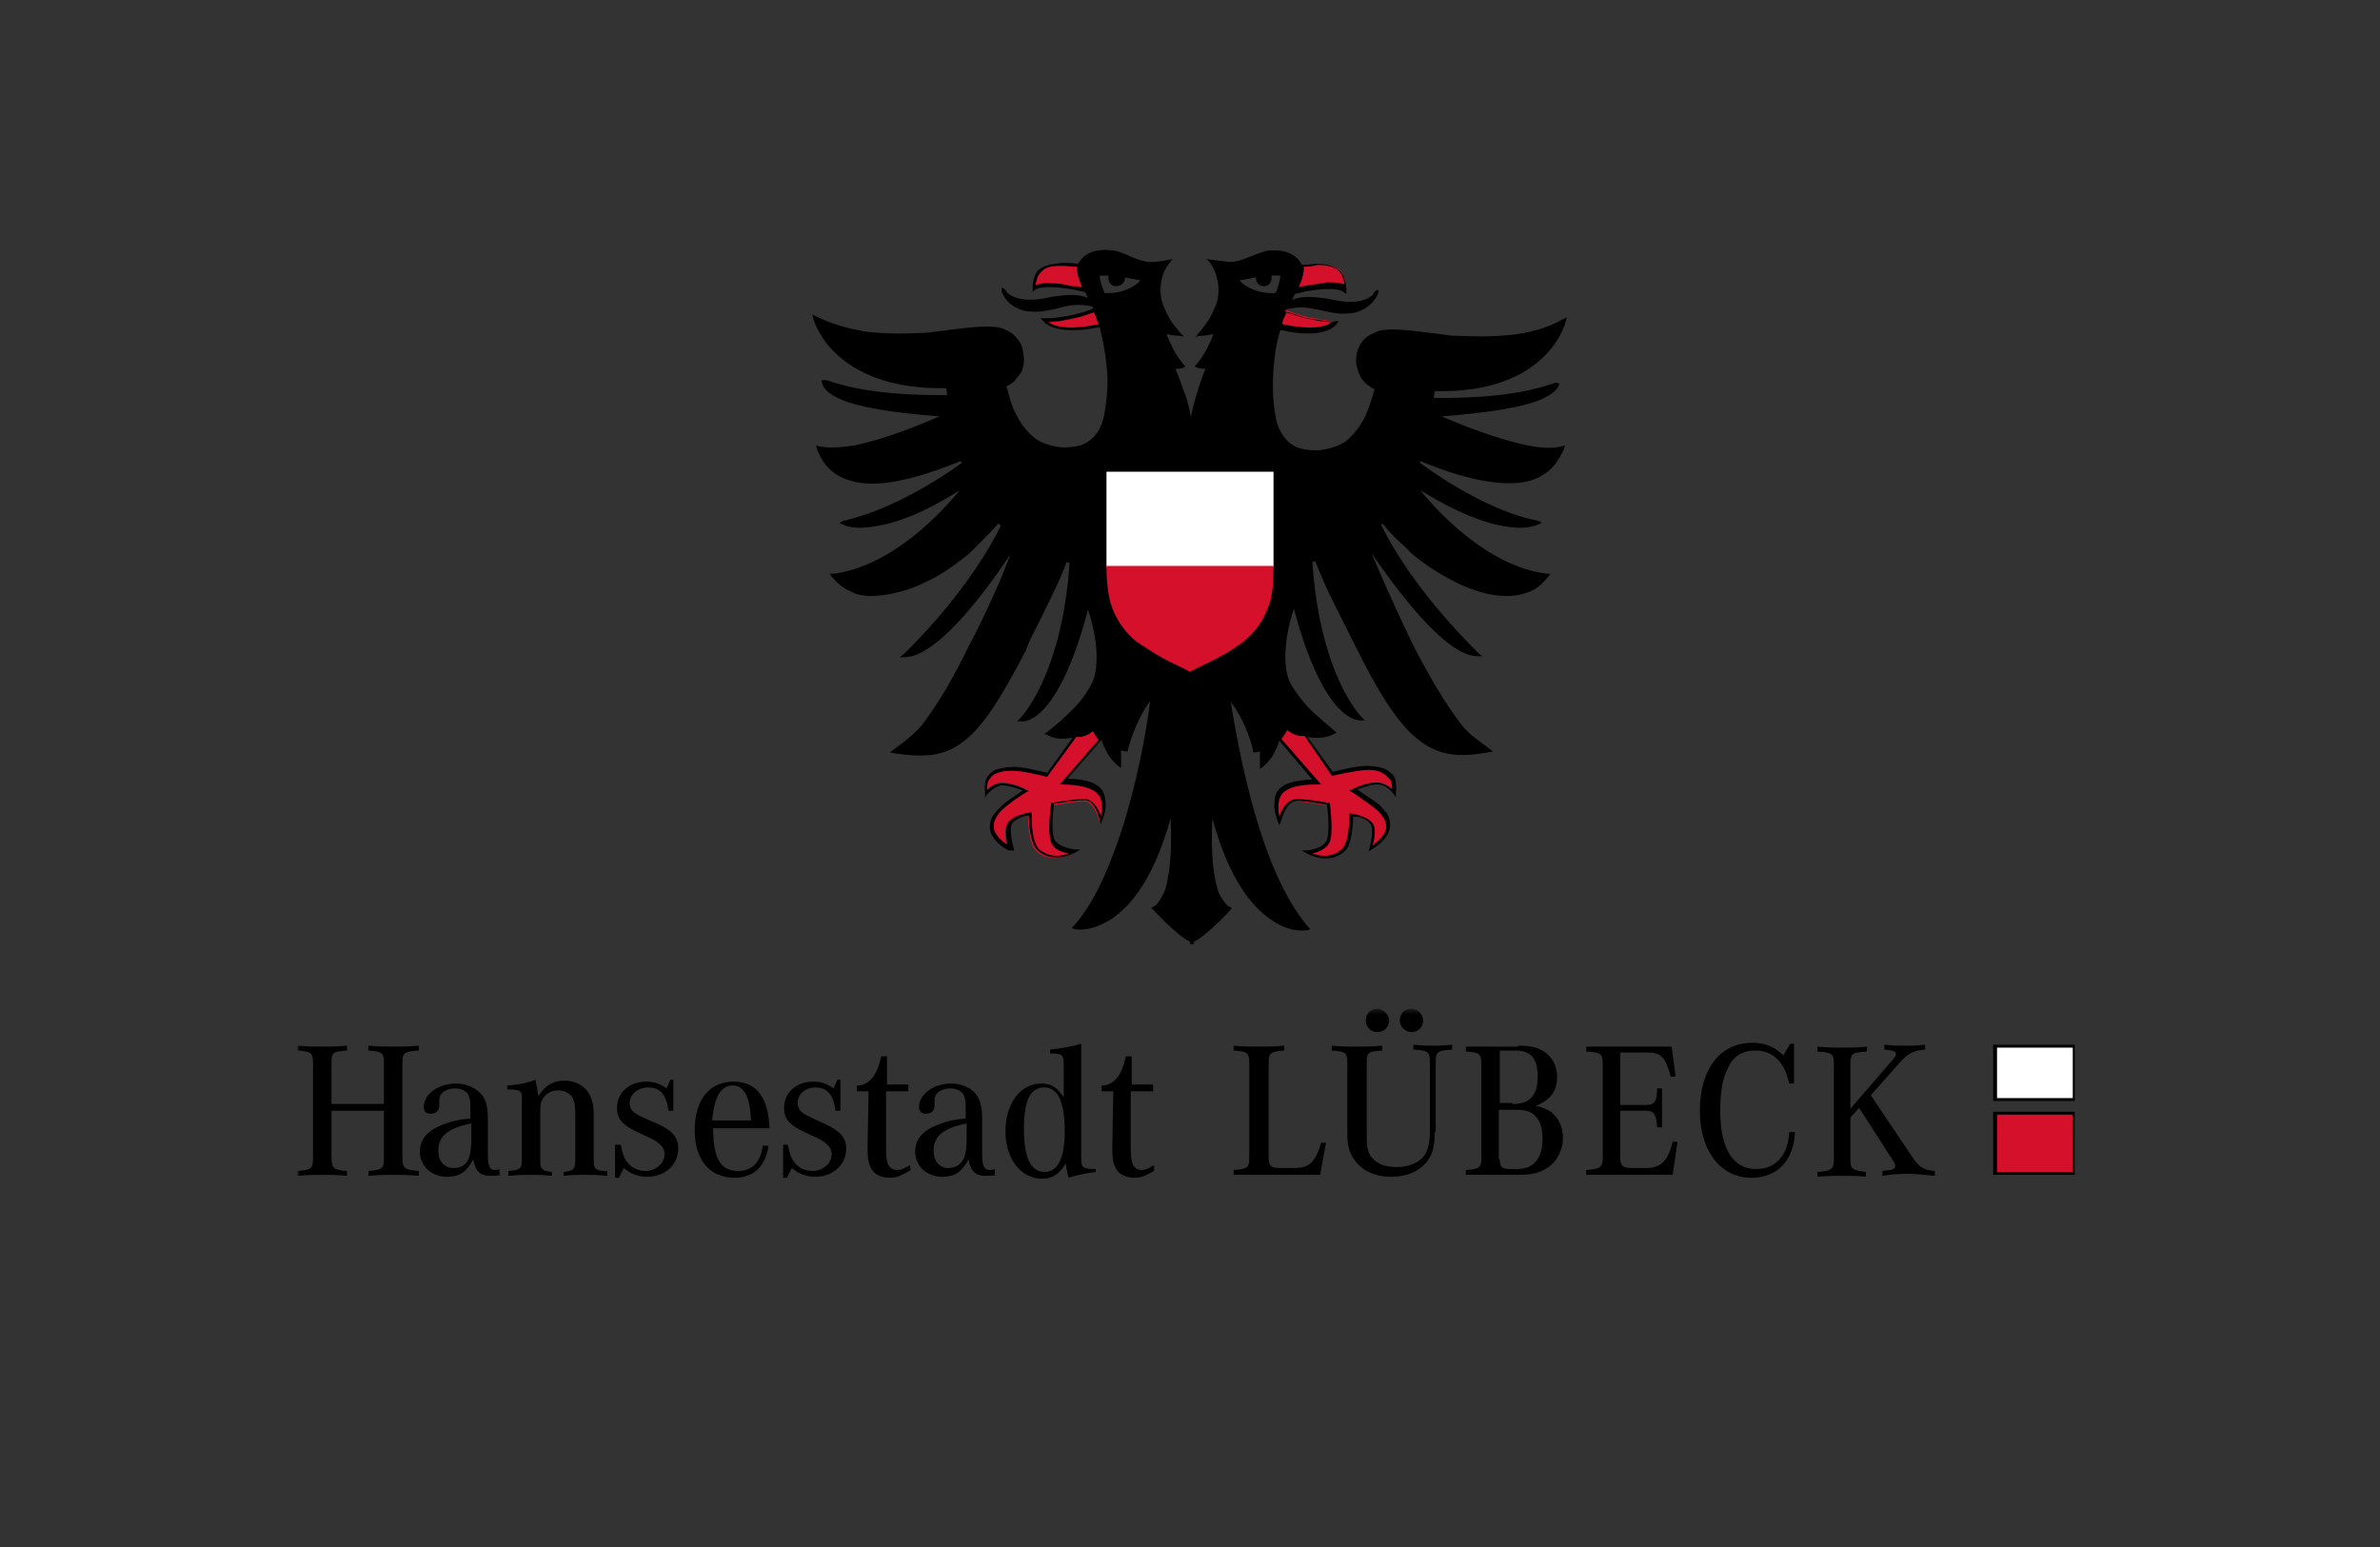 <svg width="400" height="260" viewBox="0 0 400 260" fill="none" xmlns="http://www.w3.org/2000/svg">
<rect x="0" y="0" width="400" height="260" fill="#333333" stroke="none"/>
<path d="M182.209 121.393L176.006 130.044C176.006 130.044 171.599 128.901 169.804 128.901C168.009 129.064 167.193 129.391 166.213 130.207C165.397 131.023 165.56 133.145 165.56 133.145C165.56 133.145 166.866 131.349 168.662 131.513C170.62 131.676 172.416 132.655 172.416 132.655C172.416 132.655 169.478 134.451 168.172 135.593C167.193 136.409 166.54 137.715 166.376 138.694C166.213 140.816 169.314 142.612 169.314 142.612C169.314 142.612 168.498 139.51 169.314 138.531C170.131 137.389 172.742 137.062 172.742 137.062C172.742 137.062 172.742 141.796 174.211 143.101C176.823 145.386 180.25 143.428 180.25 143.428C180.25 143.428 177.312 143.265 176.659 141.469C176.006 139.837 176.659 135.43 176.659 135.43C176.659 135.43 181.882 134.451 182.699 134.777C184.168 135.43 184.82 138.205 184.82 138.205C184.82 138.205 185.473 136.572 185.31 135.267C185.147 133.961 185.147 131.513 178.618 131.513L185.636 123.515L182.209 121.393ZM218.444 44.679C218.444 44.679 220.892 44.516 221.545 44.516C222.361 44.516 224.157 44.516 225.136 45.332C226.115 46.148 226.279 47.944 226.279 48.433C226.279 48.433 225.626 47.617 223.014 47.78C221.382 47.78 218.444 48.433 217.301 48.76L218.444 44.679ZM184.168 52.024C184.168 52.024 182.372 52.677 181.23 53.003C179.434 53.493 176.496 53.983 175.517 53.983C175.517 53.983 177.312 56.594 185.147 54.799L184.168 52.024ZM181.719 44.679C181.719 44.679 179.271 44.516 178.618 44.516C177.802 44.516 176.006 44.516 175.027 45.332C174.048 46.148 173.721 47.944 173.885 48.433C173.885 48.433 174.537 47.617 177.149 47.78C178.781 47.78 181.556 48.433 182.862 48.76L181.719 44.679ZM215.832 52.024C215.832 52.024 217.628 52.677 218.77 53.003C220.403 53.493 223.504 53.983 224.483 53.983C224.483 53.983 222.688 56.594 214.853 54.799L215.832 52.024ZM217.791 121.393L224.157 130.044C224.157 130.044 228.564 128.901 230.196 128.901C231.991 129.064 232.807 129.391 233.787 130.207C234.603 131.023 234.44 133.145 234.44 133.145C234.44 133.145 233.134 131.349 231.338 131.513C229.38 131.676 227.584 132.655 227.584 132.655C227.584 132.655 230.522 134.451 231.665 135.593C232.644 136.409 233.46 137.715 233.46 138.694C233.623 140.816 230.359 142.612 230.359 142.612C230.359 142.612 231.175 139.51 230.522 138.531C229.543 137.389 227.095 137.062 227.095 137.062C227.095 137.062 227.258 141.796 225.789 143.101C223.177 145.386 219.586 143.428 219.586 143.428C219.586 143.428 222.688 143.265 223.177 141.469C223.83 139.837 223.177 135.43 223.177 135.43C223.177 135.43 217.954 134.451 217.138 134.777C215.669 135.43 215.016 138.205 215.016 138.205C215.016 138.205 214.363 136.572 214.527 135.267C214.69 133.961 214.853 131.513 221.382 131.513L214.363 123.515L217.791 121.393Z" fill="#D4102A"/>
<path d="M219.26 123.678C217.954 123.841 216.975 123.188 216.322 122.699C216.159 123.025 215.996 123.352 215.832 123.515C215.669 123.841 215.506 124.004 215.343 124.168L222.035 131.839H221.382C215.18 131.839 215.016 133.961 214.853 135.267C214.853 135.92 214.853 136.572 215.016 137.225C215.343 136.246 215.996 134.94 217.138 134.451C218.118 133.961 223.341 134.94 223.341 134.94H223.504V135.103C223.504 135.103 224.157 139.674 223.504 141.469C223.014 142.612 221.545 143.265 220.566 143.428C221.708 143.917 223.83 144.244 225.462 142.775C226.931 141.469 226.768 136.899 226.768 136.899V136.736H227.095C227.095 136.736 229.706 137.062 230.686 138.368C231.338 139.184 231.012 140.979 230.686 142.122C231.502 141.469 233.134 140.163 232.971 138.858C232.971 138.368 232.807 137.878 232.481 137.389C232.155 136.899 231.828 136.409 231.338 136.083C230.196 135.103 227.258 133.145 227.258 133.145L226.768 132.818L227.258 132.655C227.258 132.655 229.053 131.676 231.012 131.513C232.318 131.513 233.46 132.166 233.95 132.655C233.95 132.002 233.95 131.023 233.297 130.697C232.971 130.207 232.481 130.044 231.991 129.717C231.502 129.554 230.849 129.391 230.033 129.391C228.237 129.391 223.993 130.37 223.993 130.37H223.83L219.26 123.678ZM184.657 124.331C184.494 124.168 184.331 124.004 184.168 123.678C184.004 123.515 183.841 123.188 183.678 122.862C183.188 123.352 182.046 124.004 180.903 123.841L176.007 130.533H175.843C175.843 130.533 171.436 129.391 169.804 129.554C168.988 129.554 168.172 129.717 167.682 129.88C167.193 130.044 166.703 130.37 166.377 130.86C165.887 131.349 165.887 132.166 165.887 132.818C166.377 132.329 167.519 131.513 168.825 131.676C170.783 131.839 172.579 132.818 172.579 132.818L173.069 132.982H172.742C172.742 132.982 169.804 134.777 168.662 135.92C168.172 136.246 167.845 136.736 167.519 137.225C167.193 137.715 167.029 138.205 167.029 138.694C166.866 140.163 168.498 141.469 169.314 141.959C169.151 140.979 168.825 139.021 169.478 138.205C170.457 136.899 173.069 136.572 173.069 136.572H173.395V136.899C173.395 136.899 173.232 141.469 174.701 142.775C176.496 144.244 178.455 143.917 179.597 143.428C178.618 143.265 176.986 142.775 176.659 141.469C176.007 139.674 176.659 135.103 176.659 135.103V134.94H176.823C176.823 134.94 182.209 133.961 183.025 134.451C184.004 134.94 184.82 136.246 184.984 137.225C185.147 136.572 185.31 135.92 185.147 135.267C185.147 134.124 184.82 132.002 178.781 131.839H178.128L184.657 124.331ZM184.657 54.472C184.494 54.146 184.331 53.656 184.168 53.33C184.168 53.003 184.004 52.84 183.841 52.514C183.188 52.677 182.046 53.167 181.23 53.33C180.413 53.493 179.108 53.819 177.965 53.983C177.312 53.983 176.659 54.146 176.17 54.146C177.149 54.799 179.434 55.615 184.657 54.472ZM181.882 48.27C181.393 47.127 180.903 45.822 181.066 44.842C180.25 44.842 179.108 44.679 178.618 44.679H178.455C177.639 44.679 176.007 44.679 175.19 45.495C174.864 45.822 174.538 46.148 174.374 46.638C174.211 47.127 174.048 47.617 174.048 47.944C174.538 47.78 175.354 47.454 176.986 47.617C177.802 47.617 178.945 47.78 180.087 48.107C180.74 48.107 181.393 48.107 181.882 48.27ZM216.159 52.514C216.159 52.84 215.996 53.003 215.832 53.33C215.669 53.656 215.506 54.146 215.506 54.472C220.729 55.615 223.014 54.799 223.83 54.146C223.341 54.146 222.688 53.983 222.035 53.983C220.892 53.819 219.587 53.493 218.77 53.33C217.954 53.003 216.812 52.677 216.159 52.514ZM219.097 44.842C219.26 45.822 218.77 47.127 218.281 48.27C218.77 48.107 219.26 48.107 219.913 47.944C221.055 47.78 222.198 47.617 223.014 47.454C224.646 47.454 225.462 47.617 225.952 47.78C225.952 47.454 225.789 46.964 225.626 46.475C225.462 45.985 225.136 45.658 224.81 45.332C223.993 44.679 222.361 44.516 221.545 44.516H221.382C221.055 44.679 219.75 44.842 219.097 44.842ZM212.405 48.107C211.589 48.107 211.099 47.454 211.099 46.801V46.638H210.936C210.12 46.801 209.14 46.964 208.324 47.127C209.304 48.27 211.589 49.413 214.363 49.249C214.527 49.086 215.18 47.127 215.18 46.311H213.874H213.711C213.711 46.475 213.711 46.638 213.711 46.801C213.711 47.454 213.221 48.107 212.405 48.107ZM187.595 48.107C186.779 48.107 186.289 47.454 186.289 46.801C186.289 46.638 186.289 46.475 186.289 46.311H186.126H184.82C184.82 47.291 185.637 49.249 185.637 49.249C188.411 49.413 190.696 48.27 191.676 47.127C190.86 46.964 189.88 46.801 189.064 46.638C189.064 46.638 189.064 46.638 189.064 46.801C189.064 47.454 188.411 48.107 187.595 48.107ZM258.433 67.367C255.822 68.346 250.925 69.326 242.274 69.978C249.129 72.916 253.7 74.222 256.801 74.875C260.065 75.528 261.697 75.201 262.35 75.038L263.003 74.875L262.84 75.528C262.024 77.16 260.881 79.608 257.291 80.751C253.863 81.73 248.15 81.404 238.683 77.487V77.813C248.966 85.321 256.311 87.117 258.107 87.443C258.433 87.443 258.596 87.606 258.76 87.606L259.086 87.933L258.596 88.096C257.943 88.422 256.148 89.075 252.72 88.422C249.619 87.933 245.049 86.3 238.683 82.383C241.621 85.974 249.946 95.114 259.902 96.42H260.555L260.229 96.91C259.412 97.889 258.433 98.868 257.291 99.358C256.148 99.848 254.679 100.174 253.373 100.174C250.272 100.174 247.334 99.195 244.723 97.889C242.111 96.583 239.499 94.951 237.214 92.993L236.072 91.85C234.766 90.707 233.46 89.402 232.318 87.933L232.155 88.259C237.867 99.848 248.477 109.641 248.477 109.804L249.129 110.294H248.313C242.764 110.294 234.113 98.216 230.522 92.993C231.828 96.094 234.44 102.133 237.541 108.498C239.989 113.232 242.764 118.129 245.702 121.883C246.844 123.352 248.313 124.331 249.619 125.31L250.925 126.29L250.109 126.453C245.539 127.269 242.111 127.106 238.847 124.657C235.582 122.372 232.318 117.639 228.074 109.151C227.421 107.846 226.605 106.213 225.789 104.581C224.32 101.643 222.524 98.216 221.055 94.298C220.892 94.298 220.729 94.462 220.566 94.462C221.872 113.722 228.89 120.577 228.89 120.577L229.38 121.066H228.727C228.727 121.066 222.688 122.046 217.465 102.296C216.649 104.581 215.18 110.457 216.649 114.374C217.465 116.007 218.607 117.476 219.913 118.945C221.219 120.25 222.851 121.556 224.32 122.862L224.646 123.188L224.157 123.352C223.341 123.841 222.361 124.004 221.382 124.004C220.892 124.004 220.403 124.004 219.75 123.841L223.993 129.717C224.81 129.554 228.4 128.575 230.033 128.738C230.849 128.738 231.665 128.901 232.318 129.064C232.971 129.228 233.297 129.554 233.95 130.044C234.929 131.023 234.603 133.145 234.603 133.145V133.961L234.113 133.308C234.113 133.308 232.971 131.676 231.175 131.839C229.869 132.002 228.727 132.492 228.074 132.655C228.89 133.308 230.849 134.451 231.828 135.267C232.318 135.756 232.644 136.246 233.134 136.736C233.46 137.389 233.624 137.878 233.624 138.531C233.787 140.979 230.522 142.775 230.522 142.775L230.033 143.101L230.196 142.448C230.196 142.448 231.012 139.51 230.359 138.531C229.706 137.552 228.074 137.225 227.421 137.225C227.421 138.205 227.258 141.959 225.952 143.101C223.177 145.55 219.587 143.428 219.587 143.428L218.77 142.938H219.587C219.587 142.938 222.361 142.775 223.014 141.143C223.504 139.837 223.177 136.246 223.014 135.267C222.035 135.103 217.954 134.287 217.301 134.777C215.996 135.267 215.343 137.878 215.343 137.878L215.016 138.694L214.69 137.878C214.69 137.878 214.037 136.246 214.2 134.94C214.2 133.471 214.527 131.186 220.566 131.023L215.016 124.494C214.69 125.473 214.363 126.126 214.037 126.779C213.384 127.922 212.568 128.575 212.242 128.901L211.752 129.228V126.29C211.099 126.453 210.773 126.453 210.773 126.453H210.609V126.126C209.63 122.046 207.835 119.271 206.855 117.965C207.671 123.025 209.304 132.329 212.242 140.979C214.2 146.855 216.812 152.242 219.913 155.833L220.239 156.159C220.076 156.159 219.913 156.322 219.75 156.322C219.75 156.322 218.934 156.485 217.791 156.322C216.649 156.159 215.18 155.669 213.547 154.527C210.283 152.242 206.529 147.671 203.754 137.552C203.591 141.796 203.591 146.039 204.733 149.793C204.897 150.283 205.223 150.773 205.55 151.262C205.876 151.752 206.202 152.242 206.692 152.405L207.019 152.568L206.855 152.895C206.855 152.895 202.775 157.302 200.653 158.281V158.771L200.326 158.607L200 158.771V158.281C197.878 157.302 193.798 152.895 193.798 152.895L193.471 152.568L193.798 152.405C194.287 152.242 194.614 151.752 194.94 151.262C195.267 150.773 195.43 150.283 195.756 149.793C196.899 145.876 196.899 141.796 196.736 137.552C193.961 147.508 190.207 152.078 186.942 154.364C185.147 155.506 183.678 155.996 182.535 156.159C181.393 156.322 180.577 156.159 180.577 156.159L180.087 155.996L180.413 155.669C183.678 152.078 186.126 146.529 188.085 140.816C191.023 132.166 192.655 123.025 193.308 117.802C192.329 119.108 190.696 121.883 189.554 125.963V126.29H189.391C189.391 126.29 189.064 126.29 188.411 126.126V129.064L187.922 128.738C187.595 128.411 186.779 127.759 186.126 126.616C185.8 125.963 185.31 125.147 185.147 124.331L179.434 130.86C185.473 131.023 185.637 133.308 185.8 134.777C185.963 136.246 185.31 137.715 185.31 137.715L184.984 138.531L184.82 137.715C184.82 137.715 184.168 135.103 182.862 134.614C182.046 134.287 178.128 134.94 177.149 135.103C176.986 136.083 176.659 139.51 177.149 140.979C177.802 142.448 180.577 142.775 180.74 142.775H181.556L180.74 143.265C180.74 143.265 177.149 145.386 174.374 142.938C173.069 141.632 172.905 138.041 172.905 137.062C172.252 137.062 170.783 137.552 170.131 138.368C169.478 139.184 170.294 142.285 170.294 142.285L170.457 142.938H169.478C169.478 142.938 166.05 141.143 166.377 138.694C166.377 138.205 166.54 137.552 167.029 136.899C167.356 136.409 167.845 135.92 168.335 135.43C169.151 134.614 171.11 133.471 171.926 132.818C171.273 132.655 170.131 132.166 168.825 132.002C167.193 131.839 166.05 133.471 165.887 133.471L165.56 134.124V133.308C165.56 133.308 165.234 131.186 166.213 130.207C166.703 129.717 167.029 129.391 167.845 129.228C168.498 129.064 169.151 128.901 169.967 128.901C171.6 128.738 175.19 129.717 176.007 129.88L180.25 124.004C179.761 124.004 179.271 124.168 178.618 124.168C177.802 124.168 176.823 124.004 176.007 123.515L175.517 123.352L176.007 123.025C177.476 121.883 178.945 120.577 180.413 119.108C181.719 117.802 182.862 116.17 183.678 114.538C185.147 110.62 183.678 104.744 182.862 102.459C177.639 122.209 171.763 121.23 171.763 121.23H170.947L171.436 120.74C171.436 120.74 178.455 113.722 179.761 94.625C179.597 94.625 179.434 94.462 179.271 94.462C177.802 98.379 176.007 101.643 174.538 104.744C173.721 106.377 172.905 107.846 172.416 109.315C168.009 117.802 164.908 122.535 161.643 124.821C158.379 127.269 154.951 127.269 150.381 126.616L149.565 126.453L150.871 125.473C152.176 124.494 153.482 123.515 154.788 122.046C157.726 118.292 160.501 113.395 162.786 108.662C166.05 102.459 168.662 96.42 169.804 93.156C166.377 98.379 157.726 110.457 152.013 110.457H151.197L151.85 109.967C151.85 109.967 162.459 100.011 168.172 88.422L167.845 87.933C166.703 89.238 165.397 90.544 164.091 91.85L162.949 92.993C160.501 94.951 158.052 96.747 155.441 97.889C152.829 99.195 149.891 100.011 146.627 100.174C145.321 100.174 144.015 100.011 142.873 99.358C141.73 98.868 140.751 98.052 139.771 96.91L139.445 96.42H140.098C150.054 95.114 158.379 85.974 161.317 82.383C155.114 86.3 150.544 87.933 147.28 88.422C143.852 89.075 142.057 88.422 141.567 88.096L141.077 87.933L141.567 87.606C141.567 87.606 141.73 87.443 142.22 87.443C144.015 86.953 151.36 85.158 161.643 77.813L161.48 77.487C151.85 81.404 146.3 81.894 142.873 80.751C139.282 79.772 137.976 77.16 137.323 75.528L137.16 74.875L137.813 75.038C138.629 75.201 140.261 75.365 143.526 74.875C146.627 74.222 151.197 72.916 157.889 69.978C149.238 69.326 144.505 68.346 141.893 67.367C138.955 66.224 138.303 65.082 138.139 64.266L137.976 63.939H138.303C138.466 63.776 138.629 63.939 139.119 63.939C140.914 64.592 146.79 66.551 159.195 66.388L159.032 65.245C139.608 65.571 136.67 53.493 136.67 53.493L136.507 52.84L137.16 53.167C139.771 54.472 142.709 55.288 145.811 55.778C148.912 56.105 152.013 56.105 155.114 55.941C155.277 55.941 155.93 55.941 156.91 55.778C159.684 55.452 164.744 54.636 167.193 54.962C168.172 54.962 169.151 55.452 169.967 55.941C170.783 56.594 171.436 57.41 171.763 58.227C171.926 58.879 172.089 59.696 172.089 60.512C172.089 61.328 171.926 61.981 171.6 62.633C171.273 63.123 170.783 63.613 170.457 64.102C169.967 64.429 169.641 64.755 169.151 64.918C169.641 66.551 169.967 68.183 170.783 69.652C171.6 71.284 172.579 72.59 174.048 73.733C175.19 74.549 176.823 75.038 178.618 75.201C180.087 75.201 181.719 75.038 182.862 74.222C183.841 73.569 184.657 72.59 184.984 71.611C185.473 70.631 185.637 69.489 185.8 68.346C186.126 66.061 186.289 63.776 185.963 61.491C185.8 59.206 185.31 57.084 184.82 54.962C177.149 56.594 175.354 53.983 175.354 53.983L174.864 53.493H175.517C176.007 53.493 176.986 53.493 177.965 53.33C179.108 53.167 180.25 53.003 181.23 52.677C182.046 52.514 183.025 52.187 183.678 51.861V51.698C183.678 51.534 183.188 51.371 182.862 51.371H182.699C180.903 51.045 179.271 51.371 177.639 51.861C176.17 52.187 174.701 52.514 173.232 52.35C172.252 52.35 171.273 52.024 170.457 51.534C169.641 51.045 168.988 50.392 168.662 49.576C168.335 49.249 168.335 48.923 168.335 48.596C168.335 48.27 168.335 48.27 168.498 48.433C168.662 48.433 168.988 48.596 169.314 49.249C169.641 49.413 171.273 51.208 176.659 49.902C177.802 49.739 178.945 49.576 180.25 49.576C181.23 49.576 182.046 49.739 182.862 50.065C182.699 49.739 182.535 49.413 182.372 49.086C181.556 48.923 180.903 48.76 180.087 48.596C178.945 48.433 177.802 48.27 176.986 48.27C174.538 48.107 173.885 48.76 173.885 48.76L173.558 49.086V48.433C173.558 48.107 173.558 47.291 173.885 46.475C174.048 45.985 174.374 45.332 174.864 45.169C175.843 44.353 177.639 44.353 178.455 44.19H178.618C179.108 44.19 180.413 44.19 181.23 44.353C181.23 44.353 181.23 44.19 181.393 44.026C182.046 43.047 182.862 42.557 183.841 42.231C184.657 42.068 185.637 41.904 186.616 42.068C187.758 42.068 188.738 42.557 189.88 43.047C191.023 43.537 192.165 44.026 193.471 44.026C194.777 44.026 196.246 43.7 196.246 43.7L197.062 43.537L196.572 44.19C195.756 45.169 195.267 46.311 195.103 47.78C194.94 49.086 195.103 50.392 195.593 51.534C195.919 52.35 196.246 53.003 196.736 53.819C197.225 54.636 197.878 55.288 198.368 55.941L199.021 56.594L198.205 56.431C198.205 56.431 196.899 56.431 196.083 56.105C196.246 56.758 196.572 57.41 196.899 58.063C197.552 59.532 198.531 60.838 199.021 61.328L199.184 61.654L198.857 61.817C198.531 61.981 198.041 61.981 197.552 61.981C198.205 63.45 198.694 65.082 199.347 66.714C199.674 67.856 200 68.999 200.163 70.142C200.326 68.999 200.653 67.856 200.979 66.714C201.469 65.082 201.959 63.45 202.612 61.981C202.122 61.981 201.632 61.981 201.306 61.817L200.816 61.654L200.979 61.328C201.469 60.838 202.448 59.532 203.101 58.063C203.428 57.41 203.754 56.758 203.917 56.105C203.101 56.431 201.795 56.431 201.795 56.431L200.979 56.594L201.469 55.941C202.122 55.288 202.612 54.472 203.101 53.819C203.591 53.003 203.917 52.35 204.244 51.534C204.733 50.392 204.897 49.086 204.733 47.78C204.57 46.475 204.081 45.169 203.428 44.19L202.775 43.537L203.917 43.7C203.917 43.7 205.386 43.863 206.692 44.026C207.998 44.026 209.14 43.537 210.283 43.047C211.262 42.721 212.242 42.231 213.384 42.068C214.363 42.068 215.343 42.068 216.322 42.394C217.138 42.721 218.118 43.21 218.607 44.19C218.607 44.19 218.77 44.353 218.77 44.516C219.587 44.516 220.892 44.353 221.382 44.353C222.198 44.353 223.993 44.516 224.973 45.332C225.462 45.658 225.789 46.148 225.952 46.801C226.279 47.617 226.279 48.433 226.279 48.76V49.413L225.789 49.086C225.789 49.086 225.299 48.433 222.688 48.596C221.872 48.596 220.729 48.76 219.75 48.923C218.934 49.086 218.281 49.249 217.628 49.413C217.465 49.739 217.301 50.065 217.138 50.392C217.954 50.065 218.934 49.902 219.75 49.902C220.892 49.902 222.198 50.065 223.341 50.229C228.564 51.534 230.359 49.902 230.686 49.576C231.012 48.923 231.338 48.76 231.502 48.76C231.665 48.596 231.665 48.76 231.665 48.923C231.665 49.086 231.665 49.413 231.338 49.902C230.849 50.718 230.196 51.371 229.38 51.861C228.564 52.35 227.584 52.677 226.605 52.677C224.973 52.84 223.667 52.514 222.198 52.187C220.403 51.861 218.77 51.371 216.975 51.861H216.812C216.485 51.861 216.159 52.024 215.996 52.187V52.35C216.649 52.514 217.791 52.84 218.607 53.167C219.423 53.493 220.729 53.656 221.872 53.819C222.851 53.983 223.83 54.146 224.32 53.983H224.973L224.646 54.472C224.646 54.472 222.851 57.247 215.18 55.452C214.527 57.574 214.2 59.696 214.037 61.981C213.874 64.102 213.874 66.551 214.2 68.836C214.363 69.978 214.527 71.121 215.016 72.1C215.506 73.08 216.159 74.059 217.138 74.712C218.281 75.528 219.913 75.691 221.545 75.691C223.177 75.528 224.81 75.038 226.115 74.222C227.584 73.08 228.564 71.611 229.38 70.142C230.033 68.673 230.522 67.204 231.012 65.408C230.522 65.245 230.196 64.918 229.706 64.592C229.217 64.102 228.727 63.613 228.564 63.123C228.237 62.47 228.074 61.817 227.911 61.001C227.911 60.185 227.911 59.369 228.237 58.716C228.564 57.737 229.217 56.921 230.033 56.431C230.849 55.941 231.828 55.452 232.644 55.452C235.092 55.125 240.152 55.941 242.927 56.268C243.743 56.431 244.559 56.431 244.723 56.431C247.824 56.594 250.925 56.594 254.026 56.268C257.127 55.941 260.065 55.125 262.677 53.656L263.33 53.33L263.166 53.983C263.166 53.983 260.392 66.224 241.132 65.735L240.968 66.877C253.373 67.04 259.249 65.082 261.045 64.429C261.534 64.266 261.861 64.266 261.861 64.429H262.024V64.755C261.861 65.082 261.371 66.224 258.433 67.367Z" fill="black"/>
<path d="M214.037 79.282H185.963V95.278H214.037V79.282Z" fill="white"/>
<path d="M214.037 95.114H185.963C185.963 98.216 186.289 100.664 187.106 102.623C187.922 104.581 189.227 106.377 191.023 107.846C192.492 108.825 193.961 109.804 195.43 110.62C196.899 111.436 198.531 112.089 200 112.905C201.469 112.089 203.101 111.436 204.57 110.62C206.202 109.804 207.671 108.825 208.977 107.846C210.773 106.377 212.078 104.744 212.894 102.623C213.874 100.664 214.037 98.216 214.037 95.114Z" fill="#D4102A"/>
<mask id="mask0_704_413" style="mask-type:luminance" maskUnits="userSpaceOnUse" x="50" y="169" width="300" height="31">
<path d="M350 169.543H50V199.086H350V169.543Z" fill="white"/>
</mask>
<g mask="url(#mask0_704_413)">
<path d="M348.531 175.745H335.31V184.723H348.531V175.745Z" fill="white"/>
</g>
<mask id="mask1_704_413" style="mask-type:luminance" maskUnits="userSpaceOnUse" x="50" y="169" width="300" height="31">
<path d="M350 169.543H50V199.086H350V169.543Z" fill="white"/>
</mask>
<g mask="url(#mask1_704_413)">
<path d="M348.531 187.008H335.31V197.127H348.531V187.008Z" fill="#D4102A"/>
</g>
<mask id="mask2_704_413" style="mask-type:luminance" maskUnits="userSpaceOnUse" x="50" y="169" width="300" height="31">
<path d="M350 169.543H50V199.086H350V169.543Z" fill="white"/>
</mask>
<g mask="url(#mask2_704_413)">
<path d="M241.132 190.272C241.132 192.557 240.805 193.863 239.989 195.006C238.683 196.801 236.561 197.78 233.787 197.78C231.338 197.78 229.38 196.964 228.074 195.495C226.931 194.189 226.442 192.884 226.442 190.599V178.683C226.442 176.888 226.115 176.725 223.83 176.562V175.745C225.789 175.909 226.768 175.909 228.074 175.909C229.38 175.909 230.359 175.909 232.318 175.745V176.562C229.869 176.725 229.706 176.888 229.706 178.683V190.925C229.706 192.884 229.869 193.863 230.686 194.679C231.502 195.658 232.971 196.148 234.766 196.148C236.888 196.148 238.683 195.332 239.499 194.026C239.989 193.21 240.316 192.068 240.316 190.272V178.52C240.316 176.725 239.989 176.562 237.541 176.398V175.582C239.336 175.745 239.989 175.745 240.805 175.745C241.621 175.745 242.437 175.745 244.07 175.582V176.398C241.621 176.562 241.295 176.725 241.295 178.52V190.272H241.132ZM233.46 171.502C233.46 172.644 232.644 173.46 231.502 173.46C230.359 173.46 229.543 172.644 229.543 171.502C229.543 170.359 230.359 169.543 231.502 169.543C232.481 169.543 233.46 170.522 233.46 171.502ZM239.173 171.502C239.173 172.644 238.357 173.46 237.214 173.46C236.235 173.46 235.256 172.644 235.256 171.502C235.256 170.359 236.072 169.543 237.214 169.543C238.357 169.543 239.173 170.522 239.173 171.502ZM255.169 175.745C257.291 175.745 258.596 176.072 259.739 176.888C261.045 177.867 261.697 179.336 261.697 180.969C261.697 183.417 260.555 184.886 258.107 185.865C259.086 186.028 259.739 186.355 260.392 186.681C261.861 187.661 262.677 189.293 262.677 191.251C262.677 193.373 261.534 195.495 259.739 196.475C258.433 197.291 256.964 197.454 254.679 197.454H246.355V196.638C248.803 196.475 248.966 196.148 248.966 194.516V178.847C248.966 177.051 248.64 176.888 246.355 176.725V175.909H255.169V175.745ZM254.189 185.539C255.822 185.539 256.638 185.212 257.454 184.396C258.107 183.58 258.433 182.601 258.433 180.969C258.433 177.867 257.291 176.562 254.679 176.562H252.067V185.376H254.189V185.539ZM252.067 194.842C252.067 196.148 252.394 196.475 253.863 196.475H255.005C257.78 196.475 259.249 194.679 259.249 191.415C259.249 189.782 258.923 188.477 258.107 187.661C257.454 186.845 256.474 186.518 254.842 186.518H251.904V194.842H252.067ZM281.121 197.454H266.594V196.638C269.042 196.475 269.369 196.148 269.369 194.516V178.847C269.369 177.051 269.042 176.888 266.594 176.725V175.909H280.958L281.61 180.969H280.794C279.978 177.704 279.162 176.888 276.877 176.888H272.307V185.702H276.714C278.02 185.702 278.509 185.212 278.509 182.927H279.325V189.456H278.509C278.346 187.334 278.02 186.681 276.714 186.681H272.307V194.516C272.307 195.985 272.797 196.311 274.429 196.311H276.551C279.162 196.311 280.305 195.169 281.121 191.904H281.937L281.121 197.454ZM301.687 190.109C301.523 195.006 298.749 197.944 294.342 197.944C289.119 197.944 285.691 193.373 285.691 186.681C285.691 179.663 289.119 175.256 294.505 175.256C296.627 175.256 298.259 175.909 299.728 177.378L300.871 175.419H301.523V182.111H300.707C299.891 178.357 297.933 176.562 294.995 176.562C292.873 176.562 291.24 177.541 290.424 179.5C289.445 181.295 289.119 183.743 289.119 186.681C289.119 193.047 291.24 196.475 295.158 196.475C298.422 196.475 300.544 194.189 300.707 190.272H301.687V190.109ZM318.172 178.031C318.498 177.541 318.662 177.378 318.662 177.214C318.662 176.725 318.335 176.562 316.703 176.398V175.582C318.172 175.745 318.988 175.745 320.131 175.745C321.273 175.745 322.089 175.745 323.558 175.582V176.398C321.763 176.562 320.947 176.888 319.641 178.194L314.418 184.07L321.436 194.516C322.579 196.148 323.232 196.638 325.19 196.801V197.617C323.232 197.454 322.252 197.291 320.783 197.291C319.478 197.291 318.335 197.291 316.376 197.617V196.801C318.172 196.638 318.498 196.475 318.498 195.985C318.498 195.658 318.498 195.495 318.009 194.842L312.459 186.192L310.99 187.824V194.679C310.99 196.475 311.153 196.638 313.602 196.964V197.78C311.97 197.617 310.99 197.617 309.684 197.617C308.379 197.617 307.399 197.617 305.441 197.78V196.964C307.889 196.801 308.215 196.475 308.215 194.679V178.847C308.215 177.051 307.889 176.888 305.441 176.725V175.909C307.399 176.072 308.379 176.072 309.684 176.072C310.99 176.072 311.97 176.072 313.765 175.909V176.725C311.317 176.888 310.99 177.051 310.99 178.847V186.355L318.172 178.031ZM64.527 185.539V178.683C64.527 176.888 64.2 176.725 61.915 176.562V175.745C63.874 175.909 64.853 175.909 66.159 175.909C67.465 175.909 68.444 175.909 70.403 175.745V176.562C67.954 176.725 67.628 176.888 67.628 178.683V194.516C67.628 196.311 67.954 196.638 70.403 196.801V197.617C68.444 197.454 67.628 197.454 66.159 197.454C64.853 197.454 63.874 197.454 61.915 197.617V196.801C64.363 196.638 64.527 196.311 64.527 194.516V186.681H55.713V194.516C55.713 196.311 56.039 196.638 58.324 196.801V197.617C56.366 197.454 55.386 197.454 54.081 197.454C52.775 197.454 51.795 197.454 50 197.617V196.801C52.448 196.638 52.611 196.311 52.611 194.516V178.683C52.611 176.888 52.285 176.725 50 176.562V175.745C51.959 175.909 52.775 175.909 54.081 175.909C55.386 175.909 56.366 175.909 58.324 175.745V176.562C55.876 176.725 55.713 176.888 55.713 178.683V185.539H64.527ZM84.276 197.454C83.297 197.617 82.971 197.617 82.318 197.617C80.686 197.617 79.869 196.801 79.543 194.842C78.4 196.964 77.258 197.78 75.136 197.78C72.525 197.78 70.566 195.985 70.566 193.537C70.566 191.578 71.708 190.109 74.157 189.13C75.626 188.477 77.095 188.15 79.053 187.987V186.028C79.053 184.886 78.89 184.233 78.564 183.743C78.074 183.254 77.421 182.927 76.442 182.927C74.973 182.927 73.83 183.743 73.83 184.723C73.83 184.886 73.83 185.049 73.83 185.212C73.83 185.376 73.83 185.702 73.83 185.702C73.83 186.681 73.341 187.171 72.361 187.171C71.545 187.171 71.219 186.681 71.219 186.028C71.219 183.907 73.667 182.111 76.605 182.111C78.564 182.111 80.196 182.927 81.175 184.233C81.665 185.049 81.991 186.028 81.991 187.987V193.863C81.991 195.985 82.318 196.638 83.134 196.638C83.46 196.638 83.624 196.638 83.95 196.475V197.454H84.276ZM79.216 188.803C75.299 189.619 73.667 190.925 73.667 193.373C73.667 195.169 74.646 196.311 76.279 196.311C77.584 196.311 78.564 195.658 78.89 194.353C79.053 193.7 79.216 192.884 79.216 191.578V188.803ZM85.419 182.438C87.378 182.274 88.847 181.948 89.989 181.458C90.152 182.111 90.316 183.09 90.479 184.233C91.621 182.438 92.927 181.621 94.886 181.621C96.681 181.621 98.15 182.438 98.966 183.743C99.456 184.559 99.782 185.702 99.782 187.171V195.006C99.782 196.475 100.109 196.801 102.067 196.801V197.617C100.435 197.454 99.619 197.454 98.313 197.454C97.008 197.454 96.192 197.454 94.722 197.617V196.964C96.355 196.801 96.681 196.475 96.681 195.169V187.171C96.681 185.702 96.518 185.049 96.192 184.396C95.702 183.743 94.886 183.254 93.906 183.254C92.764 183.254 91.784 183.743 91.295 184.559C90.805 185.212 90.805 185.865 90.805 187.171V195.169C90.805 196.475 91.132 196.801 92.764 196.964V197.617C91.132 197.454 90.316 197.454 89.173 197.454C87.867 197.454 87.051 197.454 85.419 197.617V196.801C87.378 196.638 87.704 196.475 87.704 195.006V185.212C87.704 183.743 87.704 183.743 87.378 183.417C87.214 183.254 86.725 183.09 85.256 183.09V182.438H85.419ZM103.536 192.394H104.353C104.516 193.373 104.679 194.026 105.005 194.679C105.658 195.985 106.964 196.801 108.433 196.801C110.229 196.801 111.697 195.495 111.697 194.026C111.697 193.047 111.208 192.394 109.902 191.578C109.902 191.578 108.923 191.088 106.801 190.109C104.516 188.966 103.7 187.987 103.7 186.192C103.7 183.58 105.822 181.785 108.596 181.785C109.902 181.785 110.881 182.111 112.024 182.927L112.677 181.458H113.166V186.681H112.35C112.024 184.07 111.045 182.764 108.923 182.764C107.291 182.764 105.822 183.907 105.822 185.376C105.822 186.355 106.311 187.008 107.78 187.661C108.107 187.824 108.433 187.987 110.718 188.966C113.166 190.109 113.983 191.251 113.983 193.047C113.983 195.822 111.697 197.78 108.76 197.78C107.291 197.78 105.985 197.291 104.842 196.311L104.026 197.944H103.373V192.394H103.536ZM129.162 192.557C128.672 195.985 126.714 197.944 123.449 197.944C119.206 197.944 116.757 194.842 116.757 189.946C116.757 184.886 119.206 181.785 123.286 181.785C127.203 181.785 129.162 184.559 129.325 189.619H119.859C119.859 194.842 121.164 196.801 124.102 196.801C126.387 196.801 127.856 195.332 128.183 192.557H129.162ZM126.224 188.313C126.061 184.396 125.082 182.438 123.123 182.438C121.164 182.438 120.022 184.396 119.695 188.313H126.224ZM131.61 192.394H132.427C132.59 193.373 132.753 194.026 133.079 194.679C133.732 195.985 135.038 196.801 136.507 196.801C138.303 196.801 139.771 195.495 139.771 194.026C139.771 193.047 139.282 192.394 137.976 191.578C137.976 191.578 136.997 191.088 134.875 190.109C132.59 188.966 131.774 187.987 131.774 186.192C131.774 183.58 133.896 181.785 136.67 181.785C137.976 181.785 138.955 182.111 140.098 182.927L140.751 181.458H141.24V186.681H140.424C140.098 184.07 139.119 182.764 136.997 182.764C135.365 182.764 134.059 183.907 134.059 185.376C134.059 186.355 134.548 187.008 136.017 187.661C136.344 187.824 136.67 187.987 138.792 188.966C141.24 190.109 142.22 191.251 142.22 193.047C142.22 195.822 139.935 197.78 136.997 197.78C135.528 197.78 134.222 197.291 133.079 196.311L132.263 197.944H131.61V192.394ZM152.829 196.801C151.36 197.617 150.707 197.944 149.565 197.944C147.933 197.944 146.79 197.291 146.3 196.148C145.974 195.495 145.811 194.679 145.811 193.21V192.72L145.974 183.417H144.015V182.438C146.137 182.438 147.443 180.642 148.096 177.541H149.075V182.274H152.666V183.417H148.912V193.047C148.912 194.679 149.075 195.169 149.238 195.658C149.565 196.311 150.054 196.638 150.871 196.638C151.523 196.638 151.687 196.475 152.992 195.822V196.801H152.829ZM167.519 197.454C166.54 197.617 166.213 197.617 165.56 197.617C163.928 197.617 163.112 196.801 162.786 194.842C161.643 196.964 160.501 197.78 158.379 197.78C155.767 197.78 153.808 195.985 153.808 193.537C153.808 191.578 154.951 190.109 157.399 189.13C158.868 188.477 160.337 188.15 162.296 187.987V186.028C162.296 184.886 162.133 184.233 161.806 183.743C161.317 183.254 160.664 182.927 159.684 182.927C158.215 182.927 157.073 183.743 157.073 184.723C157.073 184.886 157.073 185.049 157.073 185.212C157.073 185.376 157.073 185.702 157.073 185.702C157.073 186.681 156.583 187.171 155.604 187.171C154.788 187.171 154.461 186.681 154.461 186.028C154.461 183.907 156.91 182.111 159.848 182.111C161.806 182.111 163.439 182.927 164.255 184.233C164.744 185.049 165.071 186.028 165.071 187.987V193.863C165.071 195.985 165.397 196.638 166.377 196.638C166.54 196.638 166.866 196.638 167.193 196.475V197.454H167.519ZM162.459 188.803C158.542 189.619 156.91 190.925 156.91 193.373C156.91 195.169 157.889 196.311 159.358 196.311C160.664 196.311 161.643 195.658 162.133 194.353C162.296 193.7 162.459 192.884 162.459 191.578V188.803ZM184.168 196.964C181.882 197.291 181.23 197.454 179.597 197.944C179.271 196.638 179.271 196.638 179.108 195.495C178.128 197.291 176.823 198.107 175.19 198.107C171.6 198.107 168.988 194.842 168.988 190.109C168.988 185.539 171.436 182.111 175.027 182.111C176.659 182.111 177.476 182.601 178.781 184.396V179.01C178.781 177.214 178.455 177.051 176.496 177.051V176.398C178.128 176.235 180.087 175.909 181.719 175.419V194.353C181.719 196.311 181.882 196.475 184.168 196.475V196.964ZM172.089 189.782C172.089 194.516 173.232 196.964 175.517 196.964C177.802 196.964 178.945 194.679 178.945 190.109C178.945 185.212 177.802 182.764 175.517 182.764C173.069 182.764 172.089 185.049 172.089 189.782ZM193.961 196.801C192.492 197.617 191.839 197.944 190.696 197.944C189.064 197.944 187.922 197.291 187.432 196.148C187.106 195.495 186.942 194.679 186.942 193.21V192.72L187.106 183.417H185.147V182.438C187.269 182.438 188.575 180.642 189.227 177.541H190.207V182.274H193.798V183.417H190.044V193.047C190.044 194.679 190.207 195.169 190.37 195.658C190.696 196.311 191.186 196.638 191.839 196.638C192.492 196.638 192.818 196.475 193.961 195.822V196.801ZM335.31 186.845H348.694V197.454H334.984V186.845H335.31ZM335.31 175.582H348.694V185.049H334.984V175.582H335.31ZM348.368 176.072H335.637V184.559H348.368V176.072ZM348.368 187.334H335.637V196.964H348.368V187.334ZM221.872 197.454H207.345V196.638C209.793 196.475 209.956 196.148 209.956 194.516V178.683C209.956 176.888 209.63 176.725 207.345 176.562V175.745C209.304 175.909 210.283 175.909 211.589 175.909C212.894 175.909 213.874 175.909 215.832 175.745V176.562C213.384 176.725 213.221 177.051 213.221 178.683V194.516C213.221 195.985 213.547 196.311 215.343 196.311H217.465C220.076 196.311 221.055 195.332 222.035 192.068H222.851L221.872 197.454Z" fill="black"/>
</g>
</svg>
